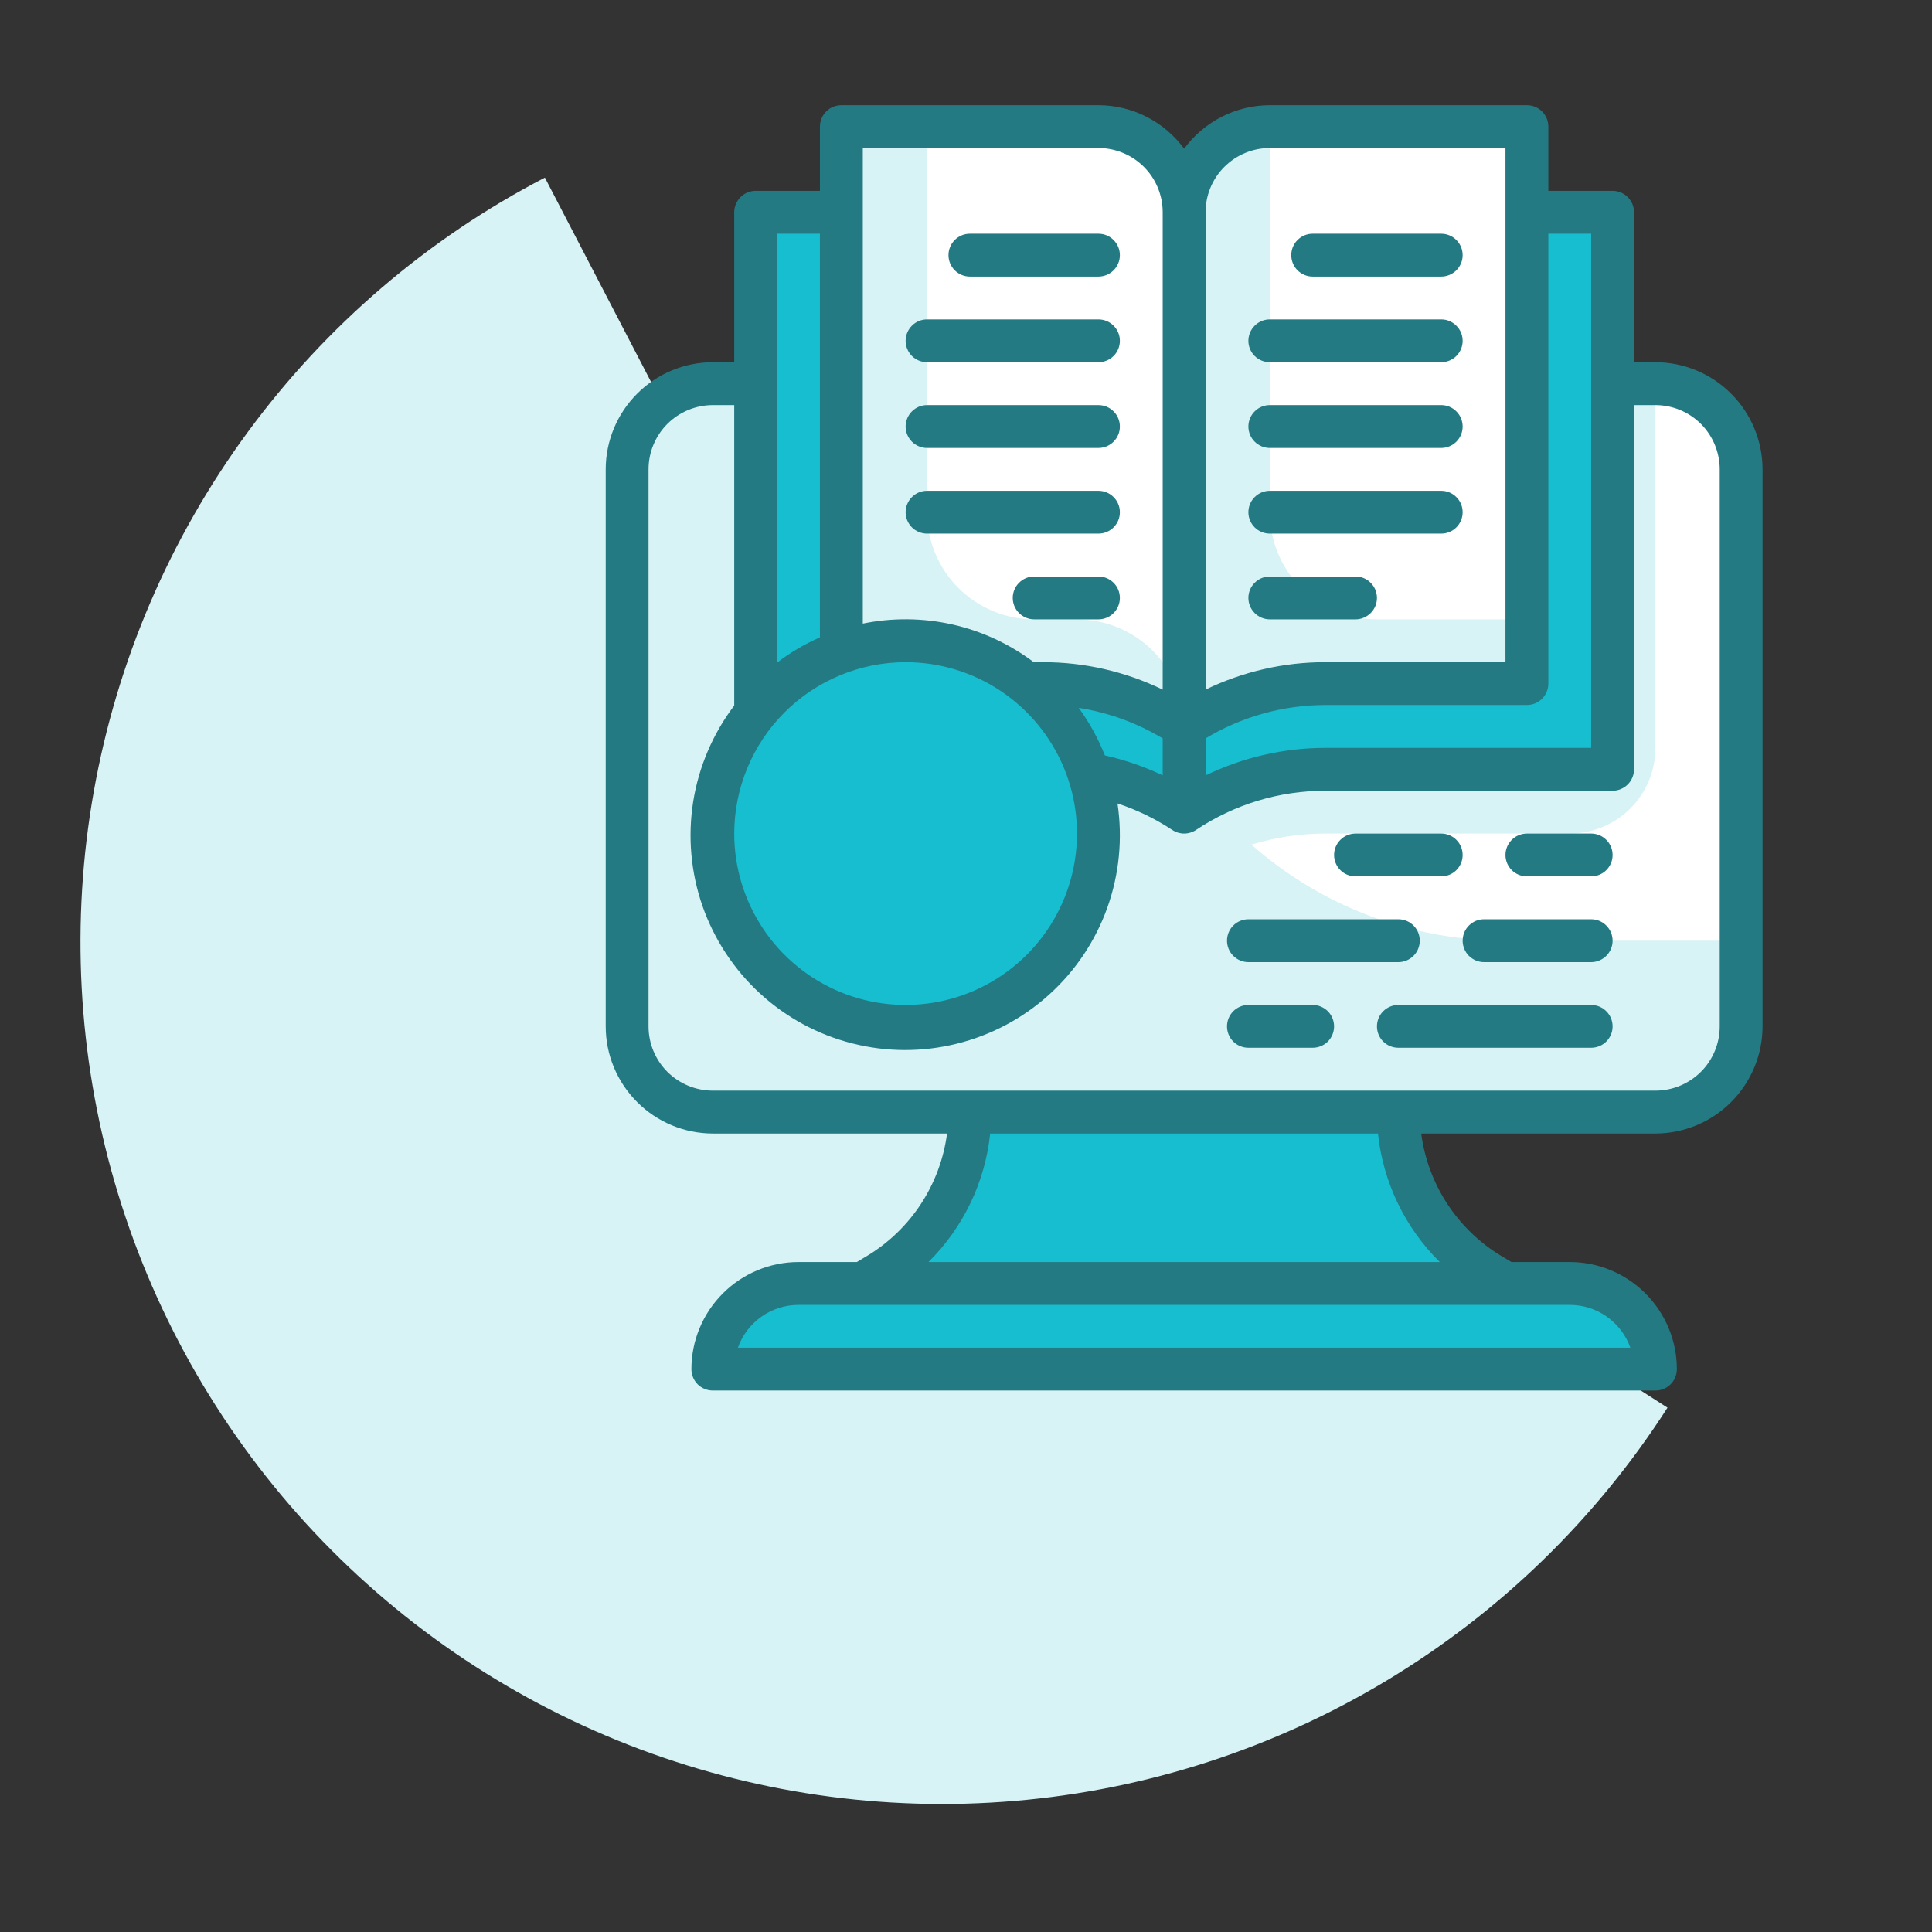 <svg width="31" height="31" viewBox="0 0 31 31" fill="none" xmlns="http://www.w3.org/2000/svg">
<rect x="0" y="0" width="31" height="31" fill="#333333" stroke="none"/>
<path d="M26.756 22.587C25.611 24.37 24.072 25.867 22.257 26.961C20.442 28.055 18.399 28.717 16.287 28.896C14.176 29.076 12.051 28.767 10.077 27.994C8.104 27.221 6.335 26.005 4.906 24.44C3.477 22.874 2.427 21.001 1.838 18.966C1.248 16.93 1.134 14.786 1.505 12.699C1.876 10.613 2.722 8.639 3.977 6.931C5.232 5.224 6.862 3.827 8.743 2.85L15.119 15.119L26.756 22.587Z" fill="#D8F3F5"/>
<path d="M26.562 6.156H11.438C10.678 6.156 10.062 6.772 10.062 7.531V16.469C10.062 17.228 10.678 17.844 11.438 17.844H26.562C27.322 17.844 27.938 17.228 27.938 16.469V7.531C27.938 6.772 27.322 6.156 26.562 6.156Z" fill="white"/>
<path d="M24.156 15.094C22.655 15.094 21.205 14.546 20.079 13.552C20.465 13.435 20.867 13.375 21.271 13.375H25.188C25.552 13.375 25.902 13.23 26.16 12.972C26.418 12.714 26.562 12.365 26.562 12V6.156H11.438C11.073 6.156 10.723 6.301 10.465 6.559C10.207 6.817 10.062 7.167 10.062 7.531V16.469C10.062 16.833 10.207 17.183 10.465 17.441C10.723 17.699 11.073 17.844 11.438 17.844H26.562C26.927 17.844 27.277 17.699 27.535 17.441C27.793 17.183 27.938 16.833 27.938 16.469V15.094H24.156Z" fill="#D8F3F5"/>
<path d="M12.812 20.594H25.188C25.552 20.594 25.902 20.739 26.16 20.997C26.418 21.254 26.562 21.604 26.562 21.969H11.438C11.438 21.604 11.582 21.254 11.84 20.997C12.098 20.739 12.448 20.594 12.812 20.594Z" fill="#16BECF"/>
<path d="M13.844 20.594H24.156L23.911 20.447C23.462 20.177 23.09 19.795 22.831 19.339C22.573 18.883 22.438 18.368 22.438 17.844H15.562C15.562 18.368 15.427 18.883 15.168 19.339C14.91 19.795 14.538 20.177 14.089 20.447L13.844 20.594Z" fill="#16BECF"/>
<path d="M12.125 3.406V12.344H16.729C17.537 12.344 18.328 12.583 19 13.031V4.781C19 4.417 18.855 4.067 18.597 3.809C18.339 3.551 17.99 3.406 17.625 3.406H12.125Z" fill="#16BECF"/>
<path d="M25.875 3.406V12.344H21.271C20.463 12.344 19.672 12.583 19 13.031V4.781C19 4.417 19.145 4.067 19.403 3.809C19.661 3.551 20.01 3.406 20.375 3.406H25.875Z" fill="#16BECF"/>
<path d="M13.5 2.031V10.969H16.729C17.537 10.969 18.328 11.208 19 11.656V3.406C19 3.042 18.855 2.692 18.597 2.434C18.339 2.176 17.99 2.031 17.625 2.031H13.5Z" fill="white"/>
<path d="M24.5 2.031V10.969H21.271C20.463 10.969 19.672 11.208 19 11.656V3.406C19 3.042 19.145 2.692 19.403 2.434C19.661 2.176 20.01 2.031 20.375 2.031H24.5Z" fill="white"/>
<path d="M19 11.656C18.327 11.208 17.536 10.969 16.728 10.969H13.5V2.031H14.875V8.219C14.875 8.675 15.056 9.112 15.378 9.434C15.701 9.756 16.138 9.938 16.594 9.938H17.281C17.737 9.938 18.174 10.119 18.497 10.441C18.819 10.763 19 11.2 19 11.656Z" fill="#D8F3F5"/>
<path d="M24.5 9.938V10.969H21.272C20.464 10.969 19.673 11.208 19 11.656V3.406C19 3.042 19.145 2.692 19.403 2.434C19.661 2.176 20.01 2.031 20.375 2.031V8.219C20.375 8.675 20.556 9.112 20.878 9.434C21.201 9.756 21.638 9.938 22.094 9.938H24.5Z" fill="#D8F3F5"/>
<path d="M14.531 16.469C16.24 16.469 17.625 15.084 17.625 13.375C17.625 11.666 16.24 10.281 14.531 10.281C12.823 10.281 11.438 11.666 11.438 13.375C11.438 15.084 12.823 16.469 14.531 16.469Z" fill="#16BECF"/>
<path d="M26.562 5.812H26.219V3.406C26.219 3.315 26.183 3.228 26.118 3.163C26.054 3.099 25.966 3.062 25.875 3.062H24.844V2.031C24.844 1.94 24.808 1.853 24.743 1.788C24.679 1.724 24.591 1.688 24.5 1.688H20.375C20.107 1.688 19.843 1.752 19.605 1.873C19.366 1.994 19.159 2.17 19 2.386C18.841 2.17 18.634 1.994 18.395 1.873C18.157 1.752 17.893 1.688 17.625 1.688H13.5C13.409 1.688 13.321 1.724 13.257 1.788C13.193 1.853 13.156 1.94 13.156 2.031V3.062H12.125C12.034 3.062 11.946 3.099 11.882 3.163C11.818 3.228 11.781 3.315 11.781 3.406V5.812H11.438C10.982 5.813 10.545 5.994 10.223 6.317C9.901 6.639 9.719 7.076 9.719 7.531V16.469C9.719 16.924 9.901 17.361 10.223 17.683C10.545 18.006 10.982 18.187 11.438 18.188H15.196C15.143 18.59 15 18.976 14.778 19.316C14.556 19.656 14.26 19.942 13.912 20.152L13.748 20.25H12.812C12.357 20.25 11.92 20.432 11.598 20.754C11.276 21.076 11.094 21.513 11.094 21.969C11.094 22.06 11.13 22.147 11.194 22.212C11.259 22.276 11.346 22.312 11.438 22.312H26.562C26.654 22.312 26.741 22.276 26.806 22.212C26.87 22.147 26.906 22.06 26.906 21.969C26.906 21.513 26.724 21.076 26.402 20.754C26.08 20.432 25.643 20.25 25.188 20.25H24.252L24.088 20.152C23.74 19.942 23.445 19.656 23.222 19.316C23 18.976 22.857 18.59 22.804 18.188H26.562C27.018 18.187 27.455 18.006 27.777 17.683C28.099 17.361 28.281 16.924 28.281 16.469V7.531C28.281 7.076 28.099 6.639 27.777 6.317C27.455 5.994 27.018 5.813 26.562 5.812ZM24.844 10.969V3.75H25.531V12H21.269C20.602 12 19.944 12.152 19.344 12.442V11.848C19.925 11.498 20.59 11.313 21.269 11.312H24.5C24.591 11.312 24.679 11.276 24.743 11.212C24.808 11.147 24.844 11.06 24.844 10.969ZM17.309 11.358C17.785 11.433 18.243 11.599 18.656 11.848V12.441C18.36 12.3 18.048 12.193 17.728 12.121C17.621 11.85 17.48 11.594 17.309 11.358ZM14.531 10.625C15.075 10.625 15.607 10.786 16.059 11.088C16.511 11.391 16.864 11.82 17.072 12.323C17.28 12.825 17.334 13.378 17.228 13.912C17.122 14.445 16.86 14.935 16.476 15.319C16.091 15.704 15.601 15.966 15.068 16.072C14.534 16.178 13.981 16.124 13.479 15.916C12.976 15.707 12.547 15.355 12.245 14.903C11.943 14.451 11.781 13.919 11.781 13.375C11.782 12.646 12.072 11.947 12.588 11.431C13.103 10.916 13.802 10.626 14.531 10.625ZM20.375 2.375H24.156V10.625H21.269C20.602 10.624 19.944 10.775 19.344 11.065V3.406C19.344 3.133 19.452 2.87 19.646 2.677C19.839 2.484 20.102 2.375 20.375 2.375ZM17.625 2.375C17.898 2.375 18.161 2.484 18.354 2.677C18.548 2.87 18.656 3.133 18.656 3.406V11.065C18.056 10.775 17.398 10.624 16.731 10.625H16.587C16.2 10.333 15.755 10.127 15.282 10.02C14.809 9.914 14.319 9.909 13.844 10.006V2.375H17.625ZM13.156 3.75V10.227C12.912 10.334 12.681 10.47 12.469 10.632V3.75H13.156ZM26.16 21.625H11.84C11.911 21.424 12.043 21.25 12.217 21.127C12.391 21.004 12.599 20.938 12.812 20.938H25.188C25.401 20.938 25.609 21.004 25.783 21.127C25.957 21.25 26.089 21.424 26.16 21.625ZM23.101 20.25H14.898C15.456 19.697 15.806 18.969 15.888 18.188H22.11C22.193 18.969 22.543 19.698 23.102 20.25H23.101ZM27.594 16.469C27.594 16.742 27.485 17.005 27.292 17.198C27.098 17.391 26.836 17.5 26.562 17.5H11.438C11.164 17.5 10.902 17.391 10.708 17.198C10.515 17.005 10.406 16.742 10.406 16.469V7.531C10.406 7.258 10.515 6.995 10.708 6.802C10.902 6.609 11.164 6.5 11.438 6.5H11.781V11.321C11.438 11.774 11.211 12.305 11.122 12.866C11.034 13.427 11.085 14.002 11.272 14.539C11.46 15.075 11.777 15.557 12.195 15.941C12.614 16.326 13.121 16.601 13.672 16.741C14.223 16.882 14.8 16.884 15.351 16.747C15.903 16.611 16.413 16.34 16.834 15.959C17.256 15.578 17.577 15.098 17.768 14.563C17.959 14.028 18.015 13.454 17.931 12.892C18.241 12.994 18.536 13.137 18.809 13.317C18.866 13.355 18.932 13.375 19 13.375C19.068 13.375 19.134 13.355 19.191 13.317C19.806 12.906 20.529 12.687 21.269 12.688H25.875C25.966 12.688 26.054 12.651 26.118 12.587C26.183 12.522 26.219 12.435 26.219 12.344V6.5H26.562C26.836 6.5 27.098 6.609 27.292 6.802C27.485 6.995 27.594 7.258 27.594 7.531V16.469Z" fill="#247A83"/>
<path d="M21.062 4.438H23.125C23.216 4.438 23.304 4.401 23.368 4.337C23.433 4.272 23.469 4.185 23.469 4.094C23.469 4.003 23.433 3.915 23.368 3.851C23.304 3.786 23.216 3.75 23.125 3.75H21.062C20.971 3.75 20.884 3.786 20.819 3.851C20.755 3.915 20.719 4.003 20.719 4.094C20.719 4.185 20.755 4.272 20.819 4.337C20.884 4.401 20.971 4.438 21.062 4.438Z" fill="#247A83"/>
<path d="M20.375 5.812H23.125C23.216 5.812 23.304 5.776 23.368 5.712C23.433 5.647 23.469 5.56 23.469 5.469C23.469 5.378 23.433 5.29 23.368 5.226C23.304 5.161 23.216 5.125 23.125 5.125H20.375C20.284 5.125 20.196 5.161 20.132 5.226C20.067 5.29 20.031 5.378 20.031 5.469C20.031 5.56 20.067 5.647 20.132 5.712C20.196 5.776 20.284 5.812 20.375 5.812Z" fill="#247A83"/>
<path d="M20.375 7.188H23.125C23.216 7.188 23.304 7.151 23.368 7.087C23.433 7.022 23.469 6.935 23.469 6.844C23.469 6.753 23.433 6.665 23.368 6.601C23.304 6.536 23.216 6.5 23.125 6.5H20.375C20.284 6.5 20.196 6.536 20.132 6.601C20.067 6.665 20.031 6.753 20.031 6.844C20.031 6.935 20.067 7.022 20.132 7.087C20.196 7.151 20.284 7.188 20.375 7.188Z" fill="#247A83"/>
<path d="M20.375 8.562H23.125C23.216 8.562 23.304 8.526 23.368 8.462C23.433 8.397 23.469 8.31 23.469 8.219C23.469 8.128 23.433 8.04 23.368 7.976C23.304 7.911 23.216 7.875 23.125 7.875H20.375C20.284 7.875 20.196 7.911 20.132 7.976C20.067 8.04 20.031 8.128 20.031 8.219C20.031 8.31 20.067 8.397 20.132 8.462C20.196 8.526 20.284 8.562 20.375 8.562Z" fill="#247A83"/>
<path d="M20.375 9.938H21.75C21.841 9.938 21.929 9.901 21.993 9.837C22.058 9.772 22.094 9.685 22.094 9.594C22.094 9.503 22.058 9.415 21.993 9.351C21.929 9.286 21.841 9.25 21.75 9.25H20.375C20.284 9.25 20.196 9.286 20.132 9.351C20.067 9.415 20.031 9.503 20.031 9.594C20.031 9.685 20.067 9.772 20.132 9.837C20.196 9.901 20.284 9.938 20.375 9.938Z" fill="#247A83"/>
<path d="M15.562 4.438H17.625C17.716 4.438 17.804 4.401 17.868 4.337C17.933 4.272 17.969 4.185 17.969 4.094C17.969 4.003 17.933 3.915 17.868 3.851C17.804 3.786 17.716 3.75 17.625 3.75H15.562C15.471 3.75 15.384 3.786 15.319 3.851C15.255 3.915 15.219 4.003 15.219 4.094C15.219 4.185 15.255 4.272 15.319 4.337C15.384 4.401 15.471 4.438 15.562 4.438Z" fill="#247A83"/>
<path d="M14.875 5.812H17.625C17.716 5.812 17.804 5.776 17.868 5.712C17.933 5.647 17.969 5.56 17.969 5.469C17.969 5.378 17.933 5.29 17.868 5.226C17.804 5.161 17.716 5.125 17.625 5.125H14.875C14.784 5.125 14.696 5.161 14.632 5.226C14.568 5.29 14.531 5.378 14.531 5.469C14.531 5.56 14.568 5.647 14.632 5.712C14.696 5.776 14.784 5.812 14.875 5.812Z" fill="#247A83"/>
<path d="M14.875 7.188H17.625C17.716 7.188 17.804 7.151 17.868 7.087C17.933 7.022 17.969 6.935 17.969 6.844C17.969 6.753 17.933 6.665 17.868 6.601C17.804 6.536 17.716 6.5 17.625 6.5H14.875C14.784 6.5 14.696 6.536 14.632 6.601C14.568 6.665 14.531 6.753 14.531 6.844C14.531 6.935 14.568 7.022 14.632 7.087C14.696 7.151 14.784 7.188 14.875 7.188Z" fill="#247A83"/>
<path d="M14.875 8.562H17.625C17.716 8.562 17.804 8.526 17.868 8.462C17.933 8.397 17.969 8.31 17.969 8.219C17.969 8.128 17.933 8.04 17.868 7.976C17.804 7.911 17.716 7.875 17.625 7.875H14.875C14.784 7.875 14.696 7.911 14.632 7.976C14.568 8.04 14.531 8.128 14.531 8.219C14.531 8.31 14.568 8.397 14.632 8.462C14.696 8.526 14.784 8.562 14.875 8.562Z" fill="#247A83"/>
<path d="M17.625 9.25H16.594C16.503 9.25 16.415 9.286 16.351 9.351C16.286 9.415 16.25 9.503 16.25 9.594C16.25 9.685 16.286 9.772 16.351 9.837C16.415 9.901 16.503 9.938 16.594 9.938H17.625C17.716 9.938 17.804 9.901 17.868 9.837C17.933 9.772 17.969 9.685 17.969 9.594C17.969 9.503 17.933 9.415 17.868 9.351C17.804 9.286 17.716 9.25 17.625 9.25Z" fill="#247A83"/>
<path d="M25.531 13.375H24.5C24.409 13.375 24.321 13.411 24.257 13.476C24.192 13.54 24.156 13.628 24.156 13.719C24.156 13.81 24.192 13.897 24.257 13.962C24.321 14.026 24.409 14.062 24.5 14.062H25.531C25.622 14.062 25.71 14.026 25.774 13.962C25.839 13.897 25.875 13.81 25.875 13.719C25.875 13.628 25.839 13.54 25.774 13.476C25.71 13.411 25.622 13.375 25.531 13.375Z" fill="#247A83"/>
<path d="M25.531 14.75H23.812C23.721 14.75 23.634 14.786 23.569 14.851C23.505 14.915 23.469 15.003 23.469 15.094C23.469 15.185 23.505 15.272 23.569 15.337C23.634 15.401 23.721 15.438 23.812 15.438H25.531C25.622 15.438 25.71 15.401 25.774 15.337C25.839 15.272 25.875 15.185 25.875 15.094C25.875 15.003 25.839 14.915 25.774 14.851C25.71 14.786 25.622 14.75 25.531 14.75Z" fill="#247A83"/>
<path d="M25.531 16.125H22.438C22.346 16.125 22.259 16.161 22.194 16.226C22.13 16.29 22.094 16.378 22.094 16.469C22.094 16.56 22.13 16.647 22.194 16.712C22.259 16.776 22.346 16.812 22.438 16.812H25.531C25.622 16.812 25.71 16.776 25.774 16.712C25.839 16.647 25.875 16.56 25.875 16.469C25.875 16.378 25.839 16.29 25.774 16.226C25.71 16.161 25.622 16.125 25.531 16.125Z" fill="#247A83"/>
<path d="M20.031 15.438H22.438C22.529 15.438 22.616 15.401 22.681 15.337C22.745 15.272 22.781 15.185 22.781 15.094C22.781 15.003 22.745 14.915 22.681 14.851C22.616 14.786 22.529 14.75 22.438 14.75H20.031C19.94 14.75 19.853 14.786 19.788 14.851C19.724 14.915 19.688 15.003 19.688 15.094C19.688 15.185 19.724 15.272 19.788 15.337C19.853 15.401 19.94 15.438 20.031 15.438Z" fill="#247A83"/>
<path d="M21.75 14.062H23.125C23.216 14.062 23.304 14.026 23.368 13.962C23.433 13.897 23.469 13.81 23.469 13.719C23.469 13.628 23.433 13.54 23.368 13.476C23.304 13.411 23.216 13.375 23.125 13.375H21.75C21.659 13.375 21.571 13.411 21.507 13.476C21.442 13.54 21.406 13.628 21.406 13.719C21.406 13.81 21.442 13.897 21.507 13.962C21.571 14.026 21.659 14.062 21.75 14.062Z" fill="#247A83"/>
<path d="M21.062 16.125H20.031C19.94 16.125 19.853 16.161 19.788 16.226C19.724 16.29 19.688 16.378 19.688 16.469C19.688 16.56 19.724 16.647 19.788 16.712C19.853 16.776 19.94 16.812 20.031 16.812H21.062C21.154 16.812 21.241 16.776 21.306 16.712C21.37 16.647 21.406 16.56 21.406 16.469C21.406 16.378 21.37 16.29 21.306 16.226C21.241 16.161 21.154 16.125 21.062 16.125Z" fill="#247A83"/>
</svg>
